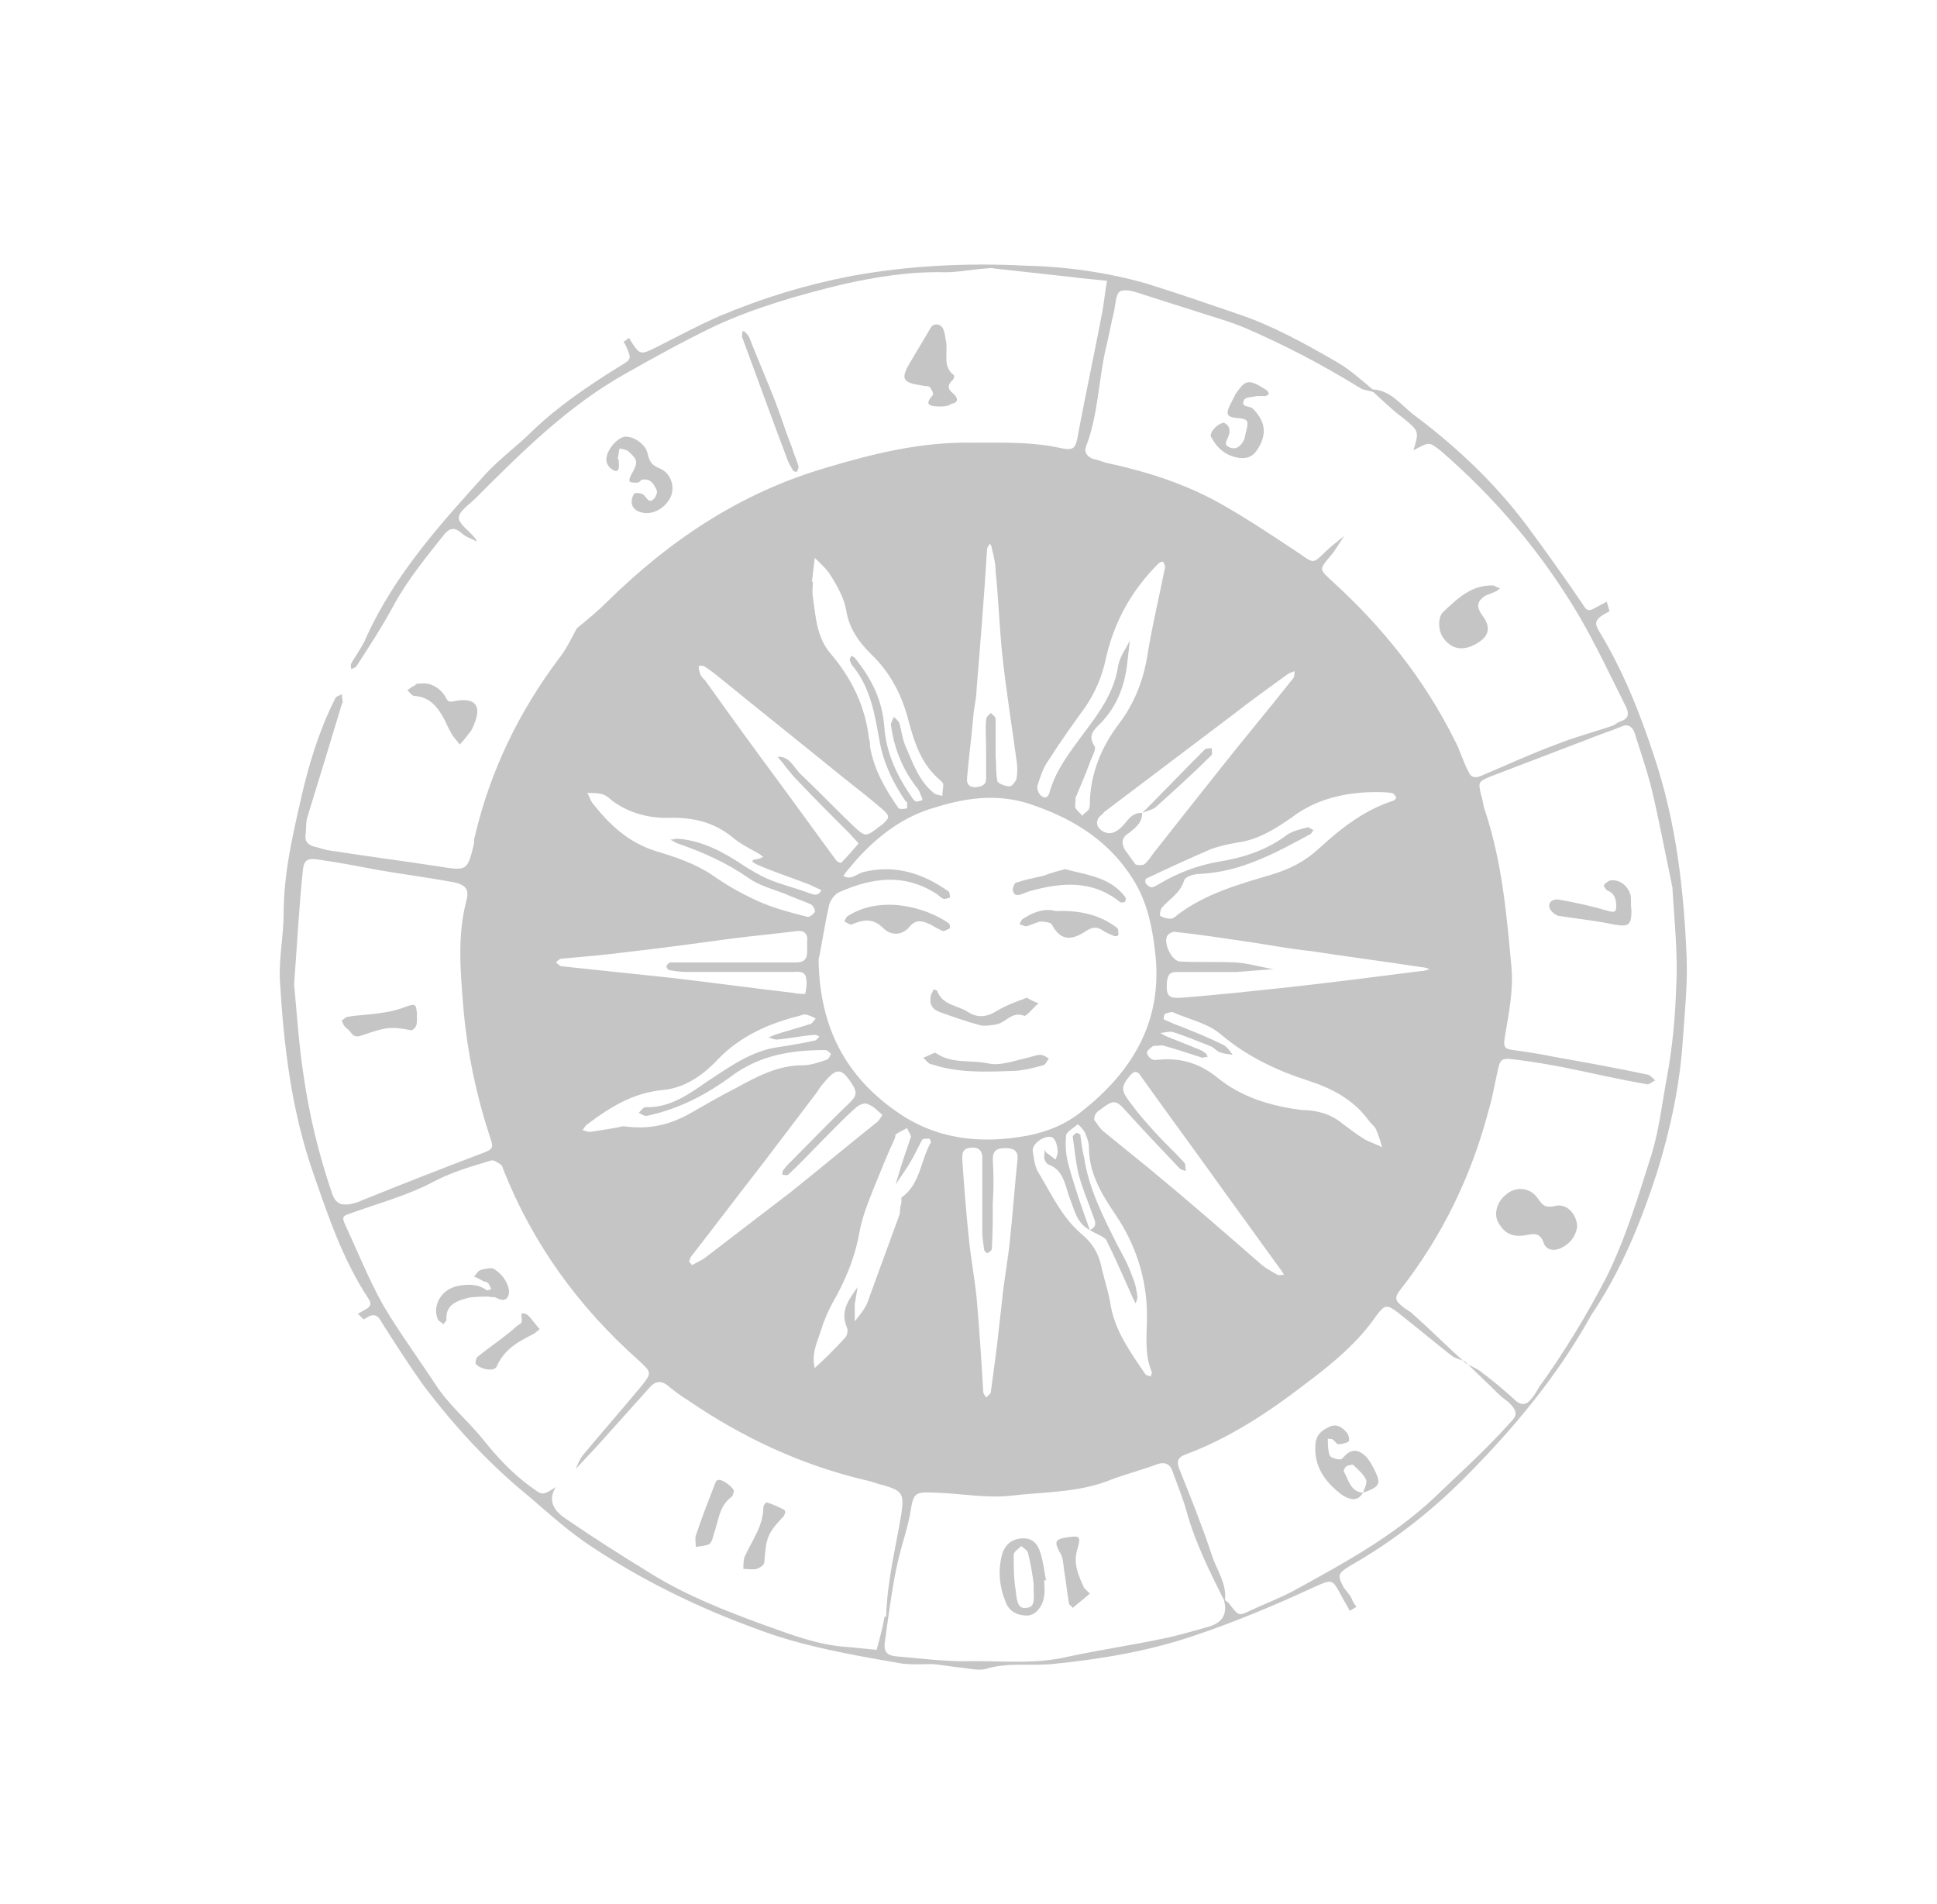 <?xml version="1.0" encoding="UTF-8"?> <!-- Generator: Adobe Illustrator 26.1.0, SVG Export Plug-In . SVG Version: 6.00 Build 0) --> <svg xmlns="http://www.w3.org/2000/svg" xmlns:xlink="http://www.w3.org/1999/xlink" id="Слой_1" x="0px" y="0px" viewBox="0 0 203.5 200" style="enable-background:new 0 0 203.5 200;" xml:space="preserve"> <style type="text/css"> .st0{fill:#C5C5C5;} </style> <path class="st0" d="M174.1,123.1c1.4-4.5,2.4-9.2,2.7-13.9c0.2-2.9,0.5-5.7,0.4-8.6c-0.3-7.2-1.1-14.2-3.4-21.1 c-1.5-4.6-3.3-9.1-5.8-13.2c-0.5-0.8-0.4-1.2,0.4-1.7c0.2-0.1,0.5-0.3,0.7-0.4c-0.1-0.3-0.2-0.7-0.3-1c-0.4,0.2-0.9,0.5-1.3,0.7 c-0.7,0.4-0.9,0.1-1.2-0.4c-1.9-2.8-3.9-5.6-5.9-8.3c-3.3-4.4-7.3-8.2-11.7-11.5c-1.4-1-2.5-2.7-4.5-2.8c0,0,0,0,0,0 c-1.2-1-2.4-2.1-3.8-2.9c-3.3-1.9-6.7-3.8-10.3-5c-3.2-1.1-6.4-2.2-9.6-3.2c-4.2-1.2-8.5-1.8-12.9-1.9c-6.1-0.3-12.2,0-18.2,1.1 c-4.7,0.9-9.3,2.3-13.8,4.2c-2.3,1-4.5,2.2-6.7,3.3c-1.6,0.8-1.7,0.8-2.7-0.8c0-0.1-0.1-0.1-0.1-0.2c-0.2,0.1-0.4,0.3-0.6,0.4 c0.1,0.1,0.1,0.2,0.2,0.3c0.7,1.6,0.7,1.5-0.8,2.4c-3.2,2-6.3,4.1-9,6.7c-1.5,1.5-3.3,2.8-4.8,4.4c-4.8,5.3-9.6,10.6-12.6,17.2 c-0.4,1-1.1,1.9-1.6,2.8c-0.1,0.2,0,0.4,0,0.6c0.2-0.1,0.5-0.2,0.6-0.4c1.3-2,2.6-4,3.8-6.2c1.5-2.8,3.5-5.2,5.4-7.6 c0.6-0.7,1.1-0.7,1.8-0.1c0.4,0.4,1.1,0.6,1.6,0.9c-0.1-0.2-0.1-0.3-0.3-0.5c-0.6-0.7-1.6-1.4-1.6-2c0-0.7,1.1-1.4,1.7-2 c4.9-4.9,9.8-9.8,15.9-13.2c3-1.7,6.1-3.4,9.2-4.9c4.3-2,8.9-3.3,13.4-4.4c3.5-0.8,7.2-1.4,10.9-1.3c1.4,0,2.8-0.3,4.3-0.4 c0.3,0,0.5-0.1,0.8,0c2.7,0.3,5.5,0.6,8.2,0.9c0.3,0,0.5,0.1,0.8,0.1c1,0.1,1.9,0.2,2.9,0.3c-0.2,1.1-0.3,2.2-0.5,3.3 c-0.8,4.2-1.7,8.4-2.5,12.6c-0.3,1.8-0.4,2-2.2,1.6c-2.9-0.6-5.9-0.5-8.9-0.5c-5.3-0.1-10.3,1.1-15.3,2.6c-9,2.6-16.5,7.6-23.1,14.1 c-1,1-2.1,1.9-3.2,2.8c-0.6,1.1-1.1,2.2-1.9,3.2c-4.2,5.6-7.2,11.8-8.8,18.6c-0.1,0.3-0.1,0.5-0.1,0.8c-0.7,2.9-0.7,2.9-3.8,2.4 c-3.9-0.6-7.8-1.1-11.6-1.7c-0.5-0.1-1-0.3-1.5-0.4c-0.6-0.2-0.9-0.6-0.8-1.2c0.1-0.6,0-1.3,0.2-1.9c1.2-3.9,2.4-7.8,3.6-11.8 c0-0.1,0.1-0.2,0.1-0.2c0-0.3-0.1-0.6-0.1-0.9c-0.2,0.2-0.6,0.2-0.7,0.5c-1.7,3.4-2.8,7-3.6,10.6c-0.9,3.9-1.8,7.9-1.8,11.9 c0,2.3-0.5,4.7-0.4,7c0.4,6.9,1.2,13.7,3.5,20.3c1.6,4.6,3.1,9.1,5.8,13.2c0.4,0.6,0.2,0.9-0.4,1.2c-0.2,0.1-0.5,0.3-0.7,0.4 c0.2,0.2,0.4,0.4,0.6,0.6c0,0,0.1-0.1,0.2-0.1c0.8-0.6,1.3-0.4,1.7,0.4c1.4,2.2,2.8,4.4,4.3,6.5c3.3,4.4,7,8.4,11.3,11.9 c2.1,1.8,4.2,3.7,6.5,5.2c5.3,3.5,11,6.3,17,8.5c4.9,1.9,10.1,2.8,15.3,3.7c1.1,0.2,2.3,0.1,3.5,0.1c1.1,0.1,2.1,0.3,3.2,0.4 c0.8,0.1,1.7,0.3,2.4,0.1c2.3-0.7,4.6-0.3,6.9-0.5c5-0.5,9.9-1.3,14.7-2.9c4.5-1.5,8.8-3.3,13.1-5.3c1.6-0.7,1.7-0.7,2.5,0.8 c0.3,0.6,0.7,1.2,1,1.8c0.2-0.1,0.5-0.3,0.7-0.4c-0.2-0.3-0.4-0.6-0.5-0.9c-0.2-0.4-0.5-0.7-0.8-1.1c-0.7-1.3-0.7-1.5,0.6-2.3 c4.4-2.5,8.4-5.6,11.9-9.1c5.2-5.2,9.9-10.8,13.5-17.3C170.3,133.5,172.4,128.4,174.1,123.1z M114.1,46.9c1.3-3.4,1.3-7,2.1-10.4 c0.3-1.2,0.5-2.4,0.8-3.6c0.2-0.8,0.2-2.1,0.7-2.3c0.6-0.3,1.7,0.1,2.6,0.4c2.2,0.7,4.4,1.4,6.6,2.1c1.3,0.4,2.6,0.8,3.8,1.3 c4.2,1.8,8.2,3.9,12.1,6.3c0.4,0.3,1,0.3,1.5,0.5c1,0.9,2,1.9,3.1,2.7c1.7,1.4,1.7,1.4,1.1,3.4c1.7-0.9,1.6-0.9,2.8,0 c5.8,5,10.7,10.8,14.6,17.4c1.8,3.1,3.3,6.3,4.9,9.5c0.4,0.8,0.3,1.3-0.6,1.6c-0.3,0.1-0.5,0.3-0.7,0.4c-2,0.7-4,1.2-6,2 c-2.7,1-5.3,2.2-7.9,3.3c-0.7,0.3-1.1,0.1-1.3-0.4c-0.6-1.1-0.9-2.3-1.5-3.4c-3.2-6.4-7.6-11.9-12.9-16.7c-1.3-1.2-1.3-1.2-0.2-2.5 c0.6-0.7,1-1.4,1.5-2.2c-0.7,0.6-1.4,1.1-2,1.7c-1.2,1.2-1.2,1.2-2.6,0.2c-2.7-1.8-5.4-3.6-8.2-5.2c-3.7-2.1-7.7-3.4-11.8-4.3 c-0.6-0.1-1.2-0.4-1.8-0.5C114.1,47.9,113.9,47.4,114.1,46.9z M109.7,121.6c0,0.2,0.2,0.6,0.4,0.7c1.7,0.6,1.8,2.3,2.3,3.6 c0.5,1.2,0.7,2.6,2.1,3.3c-0.8-2.2-1.6-4.5-2.2-6.7c-0.3-1-0.4-2.1-0.3-3.2c0-0.4,0.8-0.8,1.2-1.2c0.1,0,0.6,0.5,0.8,0.9 c0.2,0.5,0.4,1,0.4,1.5c0,2.7,1.3,4.9,2.8,7.1c2.1,3.1,3.3,6.7,3.3,10.6c0,2-0.3,4,0.5,5.9c0.1,0.1-0.1,0.3-0.1,0.5 c-0.2-0.1-0.5-0.1-0.6-0.3c-1.5-2.2-3.1-4.4-3.6-7.1c-0.2-1.4-0.7-2.8-1-4.2c-0.3-1.4-1-2.5-2.1-3.4c-2.1-1.8-3.2-4.3-4.6-6.6 c-0.3-0.6-0.4-1.4-0.5-2.1c-0.1-0.8,1.4-1.8,2.1-1.4c0.3,0.2,0.5,0.9,0.5,1.3c0.1,0.3-0.1,0.7-0.2,1c-0.3-0.2-0.5-0.4-0.8-0.6 c-0.2-0.1-0.3-0.3-0.4-0.5C109.8,121.1,109.7,121.3,109.7,121.6z M120.8,122.8c-1.6-1.3-3.2-2.6-4.8-3.9c-0.4-0.3-0.7-0.8-1-1.2 c-0.1-0.2,0-0.6,0.2-0.8c0.1-0.2,0.4-0.3,0.6-0.5c1.2-0.9,1.5-0.8,2.4,0.2c1.9,2.1,3.8,4.1,5.7,6.1c0.2,0.2,0.4,0.2,0.7,0.3 c-0.1-0.3,0-0.7-0.2-0.9c-1-1.1-2-2-3-3.1c-0.9-1-1.8-2-2.6-3.1c-1-1.3-1.1-1.7-0.1-2.9c0.4-0.5,0.8-0.6,1.2,0.1 c3,4.2,6.1,8.4,9.1,12.6c1.8,2.5,3.7,5.1,5.5,7.6c0.1,0.1,0.2,0.3,0.4,0.6c-0.3,0-0.5,0.1-0.7,0c-0.5-0.3-1.1-0.6-1.6-1 C128.7,129.5,124.8,126.1,120.8,122.8z M127.9,113.2c-1.7-1.4-3.7-2.1-6-1.9c-0.3,0-0.6,0.1-0.8,0c-0.3-0.1-0.6-0.5-0.6-0.7 c0-0.3,0.4-0.5,0.6-0.7c0.1-0.1,0.3,0,1-0.1c1.1,0.3,2.7,0.8,4.2,1.3c0.2,0,0.4-0.1,0.6-0.1c-0.1-0.1-0.1-0.3-0.3-0.4 c-0.2-0.2-0.5-0.3-0.7-0.4c-1-0.4-2-0.8-3-1.2c-0.3-0.1-0.7-0.3-1-0.5c0.4,0,0.9-0.2,1.3-0.1c1.3,0.4,2.7,1,4,1.5 c0.3,0.1,0.6,0.5,0.9,0.6c0.4,0.2,0.9,0.2,1.4,0.3c-0.3-0.4-0.6-0.9-1.1-1.1c-1.4-0.7-2.9-1.3-4.4-1.9c-0.6-0.2-1.2-0.5-1.7-0.7 c-0.1,0,0-0.6,0.1-0.6c0.3-0.1,0.7-0.3,1-0.1c1.6,0.7,3.5,1.1,4.8,2.2c2.7,2.3,5.8,3.8,9.2,4.9c2.5,0.8,4.8,2,6.4,4.2 c0.2,0.3,0.5,0.5,0.7,0.8c0.3,0.6,0.5,1.3,0.7,2c-0.6-0.3-1.2-0.5-1.8-0.8c-0.8-0.5-1.6-1.1-2.4-1.7c-1.2-1-2.7-1.4-4.2-1.4 C133.6,116.2,130.5,115.3,127.9,113.2z M120,85.4c-1.2-0.1-1.6,1-2.3,1.6c-0.5,0.4-1,0.7-1.7,0.4c-0.8-0.4-1-1.1-0.4-1.7 c0.1-0.1,0.3-0.2,0.4-0.4c4.5-3.4,9-6.8,13.5-10.2c1.9-1.5,3.9-2.9,5.8-4.3c0.2-0.1,0.4-0.2,0.7-0.3c0,0.2,0,0.5-0.1,0.7 c-2.6,3.3-5.3,6.5-7.9,9.8c-2.3,2.9-4.6,5.8-6.8,8.6c-0.3,0.4-0.6,0.9-1,1.2c-0.2,0.1-0.7,0.1-0.9,0c-0.4-0.5-0.7-1-1.1-1.5 c-0.4-0.7-0.4-1.3,0.4-1.8C119.2,87,120,86.5,120,85.4L120,85.4z M120.4,92.3c2.3-1.1,4.5-2.1,6.8-3.1c1.1-0.4,2.2-0.6,3.4-0.8 c1.9-0.4,3.5-1.4,5.2-2.6c2.4-1.8,5.4-2.6,8.8-2.6c0.4,0,1,0,1.6,0.1c0.2,0,0.4,0.3,0.5,0.5c0,0-0.2,0.3-0.3,0.3 c-3.1,1-5.5,2.9-7.8,5c-1.5,1.4-3.1,2.2-5.1,2.8c-3.4,1-6.9,2-9.8,4.2c-0.2,0.2-0.5,0.4-0.7,0.4c-0.4,0-0.8-0.1-1.1-0.3 c-0.1,0,0-0.7,0.2-0.9c0.8-0.9,1.9-1.5,2.3-2.8c0.1-0.4,1-0.7,1.6-0.7c4.4-0.2,8-2.2,11.7-4.2c0.1-0.1,0.2-0.3,0.3-0.4 c-0.2-0.1-0.5-0.3-0.6-0.3c-0.8,0.2-1.6,0.4-2.2,0.8c-2.1,1.6-4.6,2.4-7.1,2.8c-2.3,0.4-4.4,1.2-6.4,2.4c-0.2,0.1-0.5,0.3-0.7,0.3 c-0.2,0-0.5-0.2-0.6-0.4C120.3,92.8,120.3,92.4,120.4,92.3z M135.4,103.7c-3.7,0.4-7.5,0.8-11.2,1.1c-1.5,0.1-1.7-0.2-1.6-1.7 c0.1-0.7,0.3-1,1-1c1.6,0,3.2,0,4.9,0c0,0,0,0,0,0c0.5,0,0.9,0,1.4,0c1.3-0.1,2.6-0.2,3.9-0.3c-1.3-0.2-2.6-0.6-3.9-0.7 c-2-0.1-4,0-5.9-0.1c-0.9,0-1.9-2.1-1.3-2.8c0.2-0.2,0.6-0.4,0.9-0.3c2.7,0.3,5.3,0.7,8,1.1c2,0.3,4.1,0.7,6.1,0.9 c3.9,0.6,7.8,1.1,11.7,1.7c0.3,0,0.5,0.1,0.8,0.2c-0.3,0.1-0.6,0.2-0.9,0.2C144.5,102.6,140,103.2,135.4,103.7z M109,82.5 c0.3-0.9,0.6-1.9,1.2-2.7c1.2-1.9,2.5-3.7,3.8-5.5c1.1-1.6,1.8-3.3,2.2-5.2c0.9-3.9,2.7-7.1,5.5-9.9c0.1-0.1,0.3-0.2,0.5-0.2 c0.1,0.2,0.2,0.4,0.2,0.6c-0.6,3-1.3,5.9-1.8,8.9c-0.4,2.8-1.4,5.4-3.1,7.6c-1.8,2.4-2.9,5.1-3,8.1c0,0.3,0,0.6-0.1,0.8 c-0.2,0.3-0.5,0.4-0.7,0.7c-0.2-0.3-0.5-0.5-0.7-0.8c-0.1-0.2,0-0.5,0-1.1c0.4-1,1-2.3,1.5-3.7c0.2-0.6,0.7-1.4,0.5-1.7 c-0.8-1.2,0-1.8,0.7-2.5c1.6-1.7,2.4-3.7,2.7-6c0.1-0.9,0.2-1.7,0.3-2.6c-0.4,0.8-1,1.6-1.2,2.5c-0.5,3.6-2.9,6.1-4.8,8.8 c-1,1.4-1.9,2.8-2.4,4.5c-0.1,0.5-0.4,0.9-0.9,0.5C109.1,83.4,108.9,82.8,109,82.5z M101.6,81.7c0.2-2.3,0.5-4.6,0.7-6.9 c0.1-0.8,0.3-1.6,0.3-2.4c0.4-4.9,0.8-9.8,1.1-14.7c0-0.2,0.2-0.4,0.3-0.6c0.1,0.2,0.2,0.3,0.2,0.5c0.2,0.8,0.4,1.6,0.4,2.4 c0.3,2.9,0.4,5.9,0.7,8.8c0.4,3.7,1,7.4,1.5,11.1c0.1,0.6,0.1,1.3,0,1.9c-0.1,0.3-0.5,0.8-0.7,0.8c-0.5,0-1.2-0.3-1.3-0.5 c-0.2-0.8-0.1-1.7-0.2-2.6c0-1.3,0-2.7,0-4c0-0.2-0.3-0.4-0.5-0.6c-0.2,0.2-0.5,0.4-0.5,0.7c-0.1,1,0,2,0,3c0,0,0,0,0,0 c0,1.1,0,2.2,0,3.2c0,0.7-0.5,0.8-1.1,0.9C101.9,82.7,101.5,82.4,101.6,81.7z M108.9,84.7c4.2,1.5,7.7,3.8,10.1,7.6 c1.6,2.5,2.1,5.3,2.4,8.1c0.7,7-2.5,12.2-7.7,16.3c-1.7,1.4-3.7,2.2-5.8,2.6c-4.9,0.9-9.6,0.4-13.8-2.6c-5.1-3.6-8-8.6-8.1-15.9 c0.3-1.3,0.6-3.5,1.1-5.7c0.1-0.5,0.6-1.2,1.1-1.4c3.4-1.5,6.8-2,10.2,0.2c0.2,0.1,0.4,0.4,0.7,0.5c0.2,0.1,0.5-0.1,0.7-0.1 c0-0.2,0-0.6-0.2-0.7c-2.7-1.9-5.6-2.8-8.9-2c-0.7,0.2-1.3,0.9-2.1,0.4c0.4-0.6,0.9-1.1,1.3-1.6c2.3-2.6,5.1-4.7,8.4-5.6 C101.8,83.7,105.3,83.3,108.9,84.7z M104.3,126.4C104.3,126.4,104.3,126.4,104.3,126.4c0.1-1.5,0.1-3.1,0-4.6c0-1,0.5-1.2,1.3-1.2 c0.8,0,1.4,0.2,1.3,1.2c-0.3,2.8-0.5,5.7-0.8,8.5c-0.2,2-0.6,4.1-0.8,6.1c-0.2,1.8-0.4,3.5-0.6,5.3c-0.2,1.5-0.4,3-0.6,4.5 c0,0.2-0.3,0.4-0.5,0.6c-0.1-0.2-0.3-0.4-0.3-0.6c-0.2-3.3-0.4-6.6-0.7-9.9c-0.2-2-0.6-4.1-0.8-6.1c-0.3-2.8-0.5-5.5-0.7-8.3 c0-0.5-0.1-1.1,0.6-1.3c0.9-0.2,1.5,0.1,1.5,1c0,2.6,0,5.2,0,7.8c0,0.6,0.1,1.2,0.2,1.9c0,0.1,0.3,0.4,0.4,0.3 c0.2-0.1,0.4-0.3,0.4-0.4C104.3,129.6,104.3,128,104.3,126.4z M94.5,127.6c-1,2.7-2,5.5-3,8.2c-0.2,0.5-0.3,1-0.6,1.5 c-0.3,0.5-0.7,1-1.1,1.5c0-0.6,0-1.2,0-1.8c0.1-0.6,0.2-1.2,0.3-1.8c-0.9,1.3-1.9,2.5-1.1,4.3c0.1,0.3,0,0.8-0.2,1 c-1,1.1-2.1,2.2-3.2,3.2c-0.4-1.5,0.3-2.8,0.7-4.1c0.4-1.3,1-2.5,1.7-3.7c1.1-2.1,1.9-4.2,2.3-6.5c0.3-1.6,0.9-3.1,1.5-4.6 c0.7-1.7,1.4-3.5,2.2-5.2c0.1-0.2,0-0.4,0.2-0.5c0.3-0.2,0.7-0.4,1.1-0.6c0.1,0.3,0.4,0.7,0.4,0.9c-0.3,1-0.7,2-1,3 c-0.2,0.7-0.4,1.3-0.6,2c0.6-0.9,1.2-1.7,1.7-2.6c0.4-0.7,0.7-1.4,1.1-2.1c0.1-0.1,0.5-0.1,0.7-0.1c0.1,0,0.2,0.3,0.2,0.4 c-1.1,1.9-1.1,4.4-3.1,5.8l0,0.6C94.5,126.9,94.6,127.2,94.5,127.6z M81.6,109.2c1.3-0.1,2.6-0.4,4-0.5c0.2,0,0.3,0.1,0.5,0.2 c-0.2,0.1-0.3,0.4-0.5,0.4c-1.3,0.3-2.6,0.5-3.9,0.7c-2.8,0.4-5.1,2.1-7.4,3.6c-2,1.4-4,2.8-6.5,2.7c-0.2,0-0.5,0.4-0.7,0.6 c0.3,0.1,0.6,0.4,0.9,0.3c3.3-0.7,6.2-2.2,8.9-4.2c3-2.2,6.3-2.7,9.8-2.7c0.2,0,0.4,0.2,0.6,0.4c-0.1,0.2-0.2,0.5-0.4,0.6 c-0.9,0.3-1.7,0.6-2.6,0.6c-2.6,0-4.8,1.2-7,2.4c-1.6,0.8-3.1,1.7-4.7,2.6c-2.1,1.2-4.3,1.8-7.1,1.4c-0.9,0.2-2.2,0.4-3.5,0.6 c-0.2,0-0.5-0.1-0.8-0.2c0.2-0.2,0.3-0.5,0.5-0.6c2.4-1.8,4.8-3.3,7.9-3.6c2.3-0.2,4.2-1.5,5.8-3.2c2.4-2.5,5.4-3.8,8.6-4.6 c0.3-0.1,0.5-0.2,0.8-0.1c0.3,0.1,0.6,0.2,0.9,0.4c-0.2,0.2-0.4,0.6-0.7,0.6c-1.2,0.4-2.4,0.7-3.6,1.1c-0.2,0.1-0.5,0.2-0.7,0.3 C81,109,81.3,109.2,81.6,109.2z M72.6,132c2.5-3.2,4.9-6.4,7.4-9.6c1.9-2.5,3.8-5,5.7-7.5c0.3-0.4,0.5-0.8,0.8-1.1 c1.4-1.7,1.9-1.7,3.1,0.2c0.5,0.8,0.3,1.2-0.3,1.8c-2.1,2-4.1,4.1-6.1,6.1c-0.3,0.3-0.6,0.6-0.9,1c-0.1,0.1-0.1,0.3-0.1,0.5 c0.2,0,0.5,0.1,0.6,0c1.2-1.1,2.3-2.3,3.4-3.4c1.3-1.3,2.5-2.6,3.9-3.8c0.3-0.2,0.8-0.4,1.1-0.2c0.6,0.2,1,0.7,1.5,1.1 c0,0-0.3,0.6-0.6,0.8c-3,2.4-6,4.9-9,7.3c-3,2.3-6,4.6-9,6.9c-0.4,0.3-0.9,0.5-1.4,0.8c-0.1-0.2-0.3-0.3-0.3-0.4 C72.5,132.3,72.5,132.1,72.6,132z M85.6,58.6c0.6,0.6,1.3,1.2,1.7,1.9c0.7,1.1,1.4,2.4,1.6,3.6c0.3,1.9,1.3,3.3,2.6,4.6 c2.1,2,3.3,4.4,4,7.2c0.6,2.2,1.3,4.3,3.1,5.9c0.2,0.2,0.5,0.4,0.5,0.6c0,0.4-0.1,0.8-0.1,1.2c-0.3-0.1-0.7-0.1-0.9-0.3 c-1.6-1.3-2.2-3.2-3-5c-0.3-0.7-0.4-1.6-0.6-2.3c-0.1-0.3-0.4-0.5-0.6-0.7c-0.1,0.3-0.3,0.6-0.3,0.8c0.3,2.4,1.2,4.7,2.7,6.6 c0.3,0.3,0.4,0.8,0.6,1.2c0,0.1,0,0.2-0.1,0.2c-0.2,0-0.3,0.1-0.5,0.1c-0.2,0-0.3-0.2-0.4-0.3c-1.6-2.3-2.8-4.7-3-7.6 c-0.2-2.8-1.4-5.1-3.1-7.2c-0.1-0.1-0.3-0.2-0.4-0.2c0,0.2-0.2,0.3-0.1,0.5c0.1,0.3,0.2,0.5,0.4,0.7c1.8,2.3,2.2,5,2.7,7.7 c0.4,2.3,1.4,4.4,2.7,6.3c0,0.1,0.2,0.1,0.2,0.2c0,0.2,0,0.6,0,0.6c-0.3,0.1-0.8,0.1-0.9,0c-1.4-2-2.6-4.1-3-6.5 c0-0.3,0-0.5-0.1-0.8c-0.4-3.4-1.8-6.3-4-8.9c-1.5-1.7-1.6-3.9-1.9-6c-0.1-0.5,0-1.1,0-1.6c0,0,0,0-0.1,0L85.6,58.6z M74,70 c0.5,0.3,1,0.7,1.5,1.1c4.3,3.5,8.7,7,13,10.5c1.4,1.1,2.8,2.2,4.2,3.4c0.8,0.7,0.8,0.9,0,1.6c-0.1,0.1-0.3,0.2-0.4,0.3 c-1.3,1-1.4,1-2.5,0c-1.9-1.8-3.7-3.7-5.6-5.5c-0.8-0.7-1.2-2-2.5-1.9c0.7,0.8,1.3,1.7,2,2.4c1.9,2,3.8,3.9,5.7,5.8 c0.2,0.3,0.5,0.5,0.8,0.9c-0.6,0.7-1.2,1.4-1.8,2c-0.1,0.1-0.5-0.1-0.6-0.3c-2-2.7-4-5.5-6-8.2c-2.6-3.5-5.2-7.1-7.7-10.6 c-0.2-0.2-0.4-0.4-0.5-0.6c-0.1-0.3-0.2-0.6-0.2-0.9C73.5,69.9,73.8,69.9,74,70z M63.2,83.4c0.4,0.1,0.8,0.4,1.1,0.7 c1.9,1.4,4.1,1.9,6.3,1.8c2.4,0,4.4,0.5,6.3,2c0.8,0.7,1.8,1.2,2.7,1.7c0.2,0.1,0.4,0.3,0.6,0.4c-0.2,0.1-0.4,0.2-0.5,0.2 c-0.3,0.1-1.2,0.1-0.2,0.6c1.8,0.8,3.7,1.4,5.5,2.1c0.4,0.2,0.9,0.4,1.3,0.6c-0.4,0.8-1,0.4-1.6,0.2c-1.4-0.5-2.7-0.8-4.1-1.4 c-0.9-0.4-1.7-0.9-2.5-1.4c-2.1-1.4-4.3-2.6-6.9-2.8c-0.3,0-0.5,0.1-0.8,0.1c0.3,0.1,0.5,0.3,0.8,0.4c2.6,0.9,5.1,2,7.4,3.6 c1.1,0.8,2.6,1.2,3.9,1.7c0.9,0.4,1.8,0.7,2.7,1.1c0.2,0.1,0.5,0.6,0.4,0.8c-0.1,0.2-0.6,0.6-0.8,0.5c-1.6-0.4-3.1-0.8-4.6-1.4 c-1.9-0.8-3.7-1.8-5.4-3c-1.8-1.2-3.9-1.9-5.9-2.5c-2.9-0.9-4.9-2.8-6.7-5.1c-0.2-0.3-0.3-0.7-0.5-1C62.3,83.3,62.8,83.3,63.2,83.4z M59,100.7c2.3-0.2,4.6-0.4,6.9-0.7c3.6-0.4,7.2-0.9,10.9-1.4c2.3-0.3,4.6-0.5,6.9-0.8c0.8-0.1,1.2,0.3,1.1,1.1c0,0.4,0,0.7,0,1.1 c0,0.8-0.4,1.1-1.2,1.1c-2.2,0-4.5,0-6.7,0v0c-2.2,0-4.3,0-6.5,0c-0.1,0-0.3,0.2-0.4,0.4c0,0.1,0.2,0.4,0.3,0.4 c0.6,0.1,1.2,0.2,1.8,0.2c3.7,0,7.4,0,11.1,0c0.6,0,1.4-0.2,1.5,0.7c0.1,0.5,0,1.1-0.1,1.6c-0.4,0-0.8,0-1.2-0.1 c-4.3-0.5-8.7-1.1-13-1.6c-3.8-0.4-7.6-0.8-11.4-1.2c-0.2,0-0.4-0.3-0.6-0.4C58.6,100.9,58.8,100.7,59,100.7z M34.9,125.4 c-1.4-4.1-2.4-8.2-3-12.4c-0.5-3.2-0.7-6.4-1-9.6c0.3-4,0.5-7.9,0.9-11.8c0.1-1.3,0.5-1.5,1.7-1.3c2.1,0.3,4.2,0.7,6.3,1.1 c2.3,0.4,4.6,0.7,6.9,1.1c0.4,0.1,0.7,0.1,1.1,0.2c1.2,0.3,1.5,0.8,1.2,1.9c-1,3.8-0.6,7.7-0.3,11.5c0.4,4.4,1.3,8.8,2.7,13.1 c0.5,1.4,0.5,1.5-0.9,2c-4.2,1.6-8.3,3.2-12.5,4.9c-0.4,0.2-0.8,0.3-1.3,0.4C35.9,126.6,35.3,126.5,34.9,125.4z M92.9,170 c-0.2,1.1-0.5,2.2-0.8,3.3c-1-0.1-2.1-0.2-3.1-0.3c-3.1-0.2-5.9-1.3-8.7-2.3c-4.1-1.5-8.2-3.1-11.9-5.4c-3.1-1.9-6.1-3.8-9-5.8 c-1.2-0.8-1.9-1.9-1-3.3c-1.4,0.9-1.4,0.9-2.6,0c-2.1-1.5-3.7-3.3-5.3-5.3c-1.5-1.8-3.4-3.4-4.7-5.4c-1.9-2.9-3.9-5.6-5.6-8.5 c-1.5-2.7-2.7-5.7-4-8.5c-0.3-0.7-0.1-0.8,0.5-1c3-1.1,6.1-1.9,8.9-3.4c1.9-1,4-1.6,6-2.2c0.3-0.1,0.8,0.3,1.1,0.5 c0.1,0.1,0.1,0.3,0.2,0.5c3.1,7.8,7.9,14.4,14.2,20c1.4,1.3,1.4,1.3,0.2,2.8c-2,2.4-4.1,4.8-6.1,7.2c-0.3,0.4-0.5,0.9-0.7,1.4 c0.8-0.9,1.7-1.8,2.5-2.7c1.7-1.9,3.5-3.9,5.2-5.8c0.5-0.6,1.1-0.9,1.9-0.3c0.7,0.6,1.4,1.1,2.2,1.6c5.7,3.9,11.9,6.8,18.7,8.4 c0.6,0.1,1.2,0.4,1.8,0.5c2,0.6,2.2,0.9,1.9,3c-0.6,3.6-1.5,7.1-1.6,10.8C92.9,169.8,92.9,169.9,92.9,170z M126.9,170.9 c-1.5,0.4-3.1,0.9-4.6,1.2c-3.3,0.7-6.7,1.2-10,1.9c-3.7,0.9-7.3,0.4-11,0.5c-2.3,0-4.6-0.3-7-0.5c-1.3-0.1-1.5-0.6-1.3-1.8 c0.3-2.2,0.6-4.4,1-6.6c0.2-1.1,0.5-2.3,0.8-3.4c0.3-1,0.6-2.1,0.8-3.1c0.4-2.4,0.4-2.4,2.9-2.3c2.6,0.1,5.2,0.6,7.8,0.3 c3.5-0.4,7.1-0.3,10.5-1.7c1.6-0.6,3.2-1,4.8-1.6c0.9-0.3,1.4,0.1,1.6,0.8c0.5,1.4,1.1,2.8,1.5,4.3c0.9,3.2,2.4,6.2,3.9,9.2 c0,0,0,0,0,0C129,169.7,128.3,170.5,126.9,170.9z M158.6,149.5c-2.5,2.8-5.3,5.3-8,7.9c-4.4,4.1-9.6,6.9-14.7,9.7 c-1.5,0.8-3.1,1.4-4.6,2.1c-1.2,0.6-1.2,0.5-2.2-0.8c-0.1-0.1-0.2-0.2-0.4-0.3c0.2-1.8-0.9-3.2-1.4-4.8c-1-3-2.2-6-3.4-9 c-0.3-0.7-0.2-1.2,0.6-1.5c4.6-1.7,8.7-4.4,12.6-7.4c2.8-2.1,5.5-4.3,7.5-7.2c0.9-1.2,1.1-1.2,2.3-0.3c1.9,1.5,3.7,3,5.6,4.5 c0.4,0.3,0.9,0.4,1.4,0.6c1.1,1.1,2.3,2.2,3.4,3.3c0.4,0.4,0.8,0.7,1.2,1C159.5,148.3,159.4,148.7,158.6,149.5z M160.9,146.9 c-0.5,0.7-1.1,0.8-1.8,0.1c-1.1-1-2.3-2-3.5-2.9c-0.5-0.4-1.1-0.6-1.6-0.9c-1.9-1.7-3.7-3.5-5.6-5.2c-0.3-0.3-0.8-0.5-1.1-0.8 c-0.6-0.5-0.9-0.8-0.2-1.7c4.4-5.6,7.5-12,9.3-18.9c0.4-1.3,0.6-2.6,0.9-3.9c0.3-1.5,0.4-1.6,1.9-1.4c1.7,0.2,3.4,0.5,5,0.8 c3,0.6,5.9,1.3,8.9,1.8c0.2,0,0.5-0.3,0.8-0.4c-0.2-0.2-0.5-0.5-0.7-0.6c-3.3-0.7-6.6-1.3-10-1.9c-1.4-0.3-2.8-0.5-4.2-0.7 c-0.9-0.1-1.1-0.3-0.9-1.4c0.4-2.4,0.9-4.8,0.7-7.2c-0.5-5.6-1-11.2-2.8-16.6c-0.2-0.5-0.2-1.1-0.4-1.6c-0.3-1.3-0.3-1.4,0.9-1.9 c3.4-1.3,6.8-2.6,10.2-3.9c1.2-0.5,2.5-0.9,3.7-1.4c0.7-0.3,1.1,0.1,1.3,0.6c0.6,1.9,1.3,3.9,1.8,5.9c0.8,3.3,1.4,6.6,2.1,9.9 c0,0.2,0.1,0.4,0.1,0.5c0.2,3.5,0.6,7,0.4,10.5c-0.1,3.2-0.4,6.4-1,9.6c-0.5,2.7-0.8,5.4-1.6,8c-1.4,4.4-2.7,8.8-4.8,13 c-2.1,4-4.4,7.8-7,11.4C161.4,146.2,161.2,146.6,160.9,146.9z"></path> <path class="st0" d="M44.3,71.8c0.9-0.1,1.9,0.4,2.5,1.4c0.3,0.7,0.6,0.5,1.2,0.4c2-0.3,2.6,0.6,1.8,2.5c-0.1,0.3-0.3,0.7-0.5,0.9 c-0.3,0.4-0.6,0.8-1,1.2c-0.3-0.4-0.7-0.8-0.9-1.2c-0.3-0.5-0.5-1-0.7-1.4c-0.7-1.3-1.5-2.4-3.2-2.5c-0.2,0-0.5-0.4-0.7-0.6 c0.3-0.2,0.5-0.4,0.8-0.5C43.7,71.8,43.9,71.8,44.3,71.8z"></path> <path class="st0" d="M98.8,42.7c-1.4,0-1.6-0.3-0.8-1.2c0.1-0.1-0.1-0.6-0.3-0.8c-0.1-0.2-0.5-0.1-0.8-0.2c-2.1-0.3-2.3-0.7-1.3-2.4 c0.7-1.2,1.5-2.5,2.2-3.7c0.3-0.5,1.1-0.4,1.3,0.2c0.2,0.4,0.2,0.9,0.3,1.3c0.2,1.2-0.4,2.6,0.8,3.5c0.1,0.1,0,0.5-0.2,0.6 c-0.5,0.5-0.4,0.9,0.1,1.3c0.6,0.5,0.6,1-0.1,1.1C99.6,42.7,99,42.7,98.8,42.7z"></path> <path class="st0" d="M66.9,50.7c-0.7,0-1,0-0.6-0.8c0.8-1.4,0.7-1.6-0.3-2.5c-0.2-0.2-0.6-0.2-0.9-0.3c-0.1,0.3-0.1,0.7-0.2,1 c0,0.1,0.1,0.2,0.1,0.2c0,0.4,0.1,0.9-0.1,1.1c-0.3,0.3-1.2-0.4-1.2-1.1c0-0.9,0.9-2.1,1.8-2.4c0.8-0.2,2.2,0.6,2.5,1.6 c0.2,0.8,0.3,1.3,1.3,1.7c1.2,0.5,1.6,1.9,1.2,2.9c-0.5,1.2-1.9,2.1-3.2,1.7c-0.4-0.1-0.8-0.4-0.9-0.8c-0.1-0.3,0-0.8,0.2-1.1 c0.1-0.2,0.7-0.1,0.9,0c0.4,0.2,0.6,1.1,1.2,0.5c0.2-0.2,0.4-0.7,0.3-0.9c-0.3-0.6-0.6-1.3-1.6-1.1C67.2,50.6,67.1,50.7,66.9,50.7z"></path> <path class="st0" d="M78.2,34.8c0.2,0.2,0.4,0.4,0.5,0.6c0.9,2.3,1.9,4.6,2.8,6.9c0.6,1.6,1.1,3.2,1.7,4.7c0.2,0.7,0.5,1.3,0.7,2 c0,0.2-0.1,0.4-0.2,0.6c-0.2-0.1-0.4-0.1-0.4-0.2c-0.2-0.4-0.5-0.8-0.6-1.2c-1.6-4.2-3.1-8.4-4.7-12.7c-0.1-0.2,0-0.5,0-0.7 C78,34.8,78.1,34.8,78.2,34.8z"></path> <path class="st0" d="M165.7,128.9c-0.2,1-0.7,1.7-1.7,2.2c-0.9,0.4-1.6,0.1-1.8-0.5c-0.5-1.5-1.5-0.8-2.4-0.8 c-1.2,0.1-1.9-0.5-2.4-1.4c-0.5-0.9-0.1-2.2,0.8-2.9c1-0.9,2.5-0.8,3.3,0.3c0.5,0.7,0.7,1.1,1.8,0.9 C164.6,126.3,165.7,127.6,165.7,128.9z"></path> <path class="st0" d="M171.4,95.6c0,1.6-0.3,1.8-1.9,1.5c-1.9-0.4-3.9-0.6-5.8-0.9c-0.3-0.1-0.8-0.5-0.9-0.8c-0.2-0.7,0.4-1,1-0.9 c1.7,0.3,3.5,0.7,5.2,1.2c0.7,0.2,0.8,0,0.8-0.5c0-0.8-0.2-1.4-1-1.7c-0.1-0.1-0.3-0.4-0.3-0.5c0.1-0.2,0.4-0.4,0.6-0.5 c1-0.2,1.9,0.5,2.2,1.5C171.4,94.6,171.3,95.1,171.4,95.6z"></path> <path class="st0" d="M99.8,97.5c-0.2,0.1-0.5,0.3-0.7,0.3c-0.6-0.2-1.1-0.6-1.6-0.8c-0.7-0.3-1.3-0.4-1.9,0.3c-0.8,1-2,1-2.8,0.2 c-1.1-1.1-2.1-0.9-3.3-0.4c-0.2,0.1-0.5-0.2-0.8-0.3c0.1-0.2,0.2-0.5,0.4-0.6c3.5-2.2,8.2-0.9,10.6,0.8 C99.8,97.1,99.8,97.3,99.8,97.5z"></path> <path class="st0" d="M110.9,95.7c2.6-0.1,4.7,0.4,6.5,1.8c0.1,0.1,0.1,0.5,0.1,0.7c0,0.1-0.3,0.2-0.5,0.1c-0.4-0.2-0.8-0.3-1.2-0.6 c-0.6-0.4-1.1-0.3-1.7,0.1c-1.4,0.9-2.6,1.2-3.6-0.7c-0.1-0.2-0.8-0.3-1.2-0.3c-0.5,0.1-1,0.4-1.5,0.5c-0.2,0-0.5-0.2-0.7-0.2 c0.1-0.2,0.2-0.5,0.4-0.6C108.7,95.7,109.9,95.4,110.9,95.7z"></path> <path class="st0" d="M111.9,91.3c2.2,0.6,4.7,0.8,6.3,2.9c0.1,0.1,0.1,0.4,0,0.5c0,0.1-0.3,0.1-0.4,0.1c-0.1,0-0.2-0.1-0.2-0.1 c-2.9-2.3-6.1-2-9.4-1.1c-0.3,0.1-0.5,0.2-0.8,0.3c-0.5,0.2-0.9,0.2-1-0.4c0-0.3,0.2-0.8,0.4-0.8c0.9-0.3,1.9-0.5,2.8-0.7 C110.4,91.7,111.1,91.5,111.9,91.3z"></path> <path class="st0" d="M109.1,105.4c-0.7,0.6-1.3,1.4-1.5,1.3c-1.3-0.5-1.9,0.7-2.9,0.9c-0.6,0.1-1.2,0.2-1.7,0.1 c-1.5-0.4-2.9-0.9-4.3-1.4c-0.8-0.3-1.1-0.9-0.9-1.7c0-0.2,0.2-0.4,0.3-0.7c0.1,0.1,0.4,0.1,0.4,0.3c0.6,1.4,2.1,1.4,3.2,2.1 c0.9,0.6,1.9,0.6,3-0.1c1-0.6,2.1-1,3.2-1.4C108,104.9,108.4,105.1,109.1,105.4z"></path> <path class="st0" d="M97,111.1c0.6-0.2,1.2-0.6,1.3-0.5c1.7,1.2,3.7,0.7,5.5,1.1c1.3,0.3,2.8-0.3,4.2-0.6c0.4-0.1,0.9-0.3,1.3-0.3 c0.3,0,0.6,0.2,0.9,0.4c-0.2,0.2-0.3,0.6-0.6,0.7c-1.1,0.3-2.3,0.6-3.4,0.6c-2.8,0.1-5.6,0.2-8.3-0.7 C97.6,111.8,97.4,111.5,97,111.1z"></path> <path class="st0" d="M82.5,158.9c-0.1,0.2-0.1,0.3-0.2,0.4c-1.7,1.8-1.8,2.2-2,4.8c0,0.3-0.5,0.6-0.8,0.7c-0.4,0.1-1,0-1.4,0 c0-0.4,0-0.8,0.1-1.2c0.8-1.8,2-3.3,2-5.3c0-0.2,0.3-0.5,0.3-0.5c0.7,0.2,1.3,0.5,1.9,0.8C82.5,158.7,82.5,158.9,82.5,158.9z"></path> <path class="st0" d="M77.1,156.7c-0.1,0.2-0.1,0.4-0.2,0.5c-1.4,1-1.4,2.6-1.9,3.9c-0.1,0.4-0.2,0.9-0.5,1.1 c-0.4,0.2-0.9,0.2-1.4,0.3c0-0.4-0.1-0.9,0-1.2c0.6-1.8,1.3-3.6,2-5.4c0.1-0.2,0.1-0.4,0.3-0.4C75.7,155.2,77.2,156.3,77.1,156.7z"></path> <path class="st0" d="M43.8,107c0,0.3,0,0.6-0.1,0.8c-0.1,0.2-0.4,0.5-0.6,0.4c-2.1-0.4-2.6-0.3-5.2,0.6c-0.9,0.3-1-0.5-1.5-0.8 c-0.3-0.2-0.4-0.6-0.5-0.8c0.2-0.1,0.4-0.4,0.7-0.4c1.1-0.2,2.3-0.2,3.4-0.4c0.9-0.1,1.7-0.3,2.5-0.6c1.1-0.4,1.2-0.4,1.3,0.6 C43.8,106.7,43.8,106.9,43.8,107z"></path> <path class="st0" d="M143.2,156.8c-0.6,1-1.4,0.7-2.1,0.3c-1.8-1.3-3.1-3-2.9-5.4c0.1-1,0.6-1.4,1.4-1.8c0.8-0.4,1.4,0,1.9,0.6 c0.2,0.2,0.3,0.8,0.2,0.9c-0.3,0.2-0.7,0.3-1.1,0.3c-0.2,0-0.4-0.4-0.6-0.5c-0.1-0.1-0.3,0-0.5-0.1c0,0.6,0,1.2,0.2,1.8 c0.1,0.2,0.7,0.4,1.1,0.4c0.2,0,0.4-0.3,0.6-0.5c0.8-0.7,1.5-0.4,2.1,0.2c0.4,0.4,0.7,1,1,1.6C145.1,155.9,144.9,156.2,143.2,156.8 c0.1-0.4,0.5-1,0.3-1.4c-0.3-0.6-0.8-1-1.3-1.5c-0.1-0.1-0.5,0-0.7,0.1c-0.2,0.1-0.4,0.5-0.3,0.6 C141.7,155.5,141.9,156.7,143.2,156.8z"></path> <path class="st0" d="M157.6,61.8c-0.2,0.1-0.3,0.3-0.4,0.3c-0.4,0.2-0.8,0.3-1.2,0.5c-0.7,0.5-1,1-0.3,2c1,1.3,0.7,2.2-0.4,2.9 c-1.4,0.9-2.7,0.8-3.6-0.4c-0.6-0.7-0.7-2.2-0.1-2.8c1.5-1.4,3-2.9,5.3-2.8C157.1,61.6,157.3,61.7,157.6,61.8z"></path> <path class="st0" d="M51.4,136.2c-0.7,0-1.4,0-2.1,0.1c-1.2,0.3-2.5,0.7-2.4,2.3c0,0.2-0.2,0.3-0.3,0.5c-0.2-0.2-0.5-0.3-0.6-0.5 c-0.6-1.4,0.3-3.1,2-3.5c1-0.2,2.1-0.3,3.1,0.4c0.1,0.1,0.3,0,0.5-0.1c-0.1-0.2-0.2-0.5-0.3-0.6c-0.1-0.1-0.3-0.2-0.5-0.2 c-0.3-0.2-0.7-0.4-1-0.5c0.2-0.2,0.4-0.6,0.7-0.7c0.4-0.1,1.1-0.3,1.4-0.1c0.5,0.3,1,0.8,1.3,1.4c0.2,0.4,0.4,1,0.2,1.4 c-0.2,0.6-0.8,0.5-1.3,0.2C51.8,136.2,51.6,136.3,51.4,136.2z"></path> <path class="st0" d="M56.7,139.6c-0.3,0.3-0.5,0.4-0.6,0.5c-1.6,0.8-3.1,1.6-3.9,3.4c-0.2,0.6-1.6,0.4-2.2-0.2 c-0.1-0.1,0-0.7,0.2-0.8c1.1-0.9,2.3-1.7,3.4-2.6c0.4-0.3,0.6-0.6,1-0.8c0.6-0.3-0.3-1.4,0.6-1.1C55.7,138.2,56.1,139,56.7,139.6z"></path> <path class="st0" d="M128.6,44.4c0.1,0.1,0.4,0.2,0.5,0.5c0.1,0.2,0.1,0.5,0,0.8c-0.1,0.5-0.7,1,0.1,1.3c0.7,0.3,1.2-0.2,1.5-0.8 c0.1-0.2,0.1-0.5,0.2-0.8c0.3-1.2,0.3-1.4-1-1.5c-1.2-0.1-1-0.6-0.7-1.3c0.2-0.4,0.4-0.8,0.6-1.2c1.1-1.6,1.4-1.6,3.3-0.4 c0.1,0.1,0.2,0.3,0.2,0.4c-0.1,0.1-0.3,0.2-0.4,0.2c-0.3,0-0.5,0-0.8,0c-0.5,0.1-1.2,0.1-1.4,0.4c-0.4,0.8,0.5,0.6,0.9,0.9 c1.2,1.2,1.5,2.4,0.8,3.8c-0.6,1.2-1.2,1.5-2.2,1.4c-1.4-0.2-2.3-1-2.9-2.1C126.9,45.6,127.8,44.5,128.6,44.4z"></path> <path class="st0" d="M109.7,166c0,0.5,0.1,1.1,0,1.6c-0.1,1.1-0.9,2.1-1.8,2.1c-1,0-1.8-0.4-2.2-1.3c-0.7-1.7-0.9-3.4-0.4-5.2 c0.3-0.9,0.9-1.5,2-1.6c1.1-0.1,1.7,0.5,2,1.5c0.3,0.9,0.4,1.9,0.6,2.9C109.8,166,109.8,166,109.7,166z M108.6,166.4 c-0.1-0.8-0.3-2.1-0.6-3.3c-0.1-0.3-0.5-0.5-0.7-0.7c-0.3,0.3-0.8,0.6-0.8,0.9c0,1.2,0,2.5,0.2,3.7c0.1,0.7,0.1,2,1,1.9 C109,168.9,108.5,167.6,108.6,166.4z"></path> <path class="st0" d="M114.5,167.4c-0.6,0.5-1.2,1-1.8,1.5c-0.1-0.2-0.4-0.3-0.4-0.5c-0.2-1.1-0.3-2.3-0.5-3.4 c-0.1-0.7-0.1-1.5-0.5-2c-0.5-1-0.5-1.3,0.7-1.5c1.4-0.2,1.6-0.2,1.2,1.2c-0.5,1.5,0.1,2.8,0.7,4.1 C114,166.9,114.2,167.1,114.5,167.4z"></path> <path class="st0" d="M120,85.4c2.2-2.2,4.4-4.5,6.6-6.7c0.1-0.1,0.5-0.1,0.7-0.1c0,0.2,0.1,0.6,0,0.7c-1.9,1.9-3.9,3.7-5.9,5.5 C121,85.1,120.4,85.2,120,85.4L120,85.4z"></path> <path class="st0" d="M114.5,129.2c0.9-0.4,0.5-1,0.3-1.6c-0.5-1.4-1.1-2.8-1.5-4.3c-0.3-1.3-0.4-2.6-0.6-3.9c0-0.1,0.2-0.3,0.4-0.4 c0.1,0,0.3,0.1,0.4,0.2c0.1,0.8,0.2,1.6,0.4,2.4c0.5,3.3,2,6.2,3.5,9.2c0.6,1.1,1.2,2.2,1.6,3.4c0.3,0.6,0.4,1.4,0.5,2 c0,0.2-0.1,0.5-0.2,0.7c-0.1-0.2-0.2-0.4-0.3-0.6c-0.9-2-1.8-4.1-2.8-6.1C115.8,129.8,115.1,129.6,114.5,129.2L114.5,129.2z"></path> </svg> 